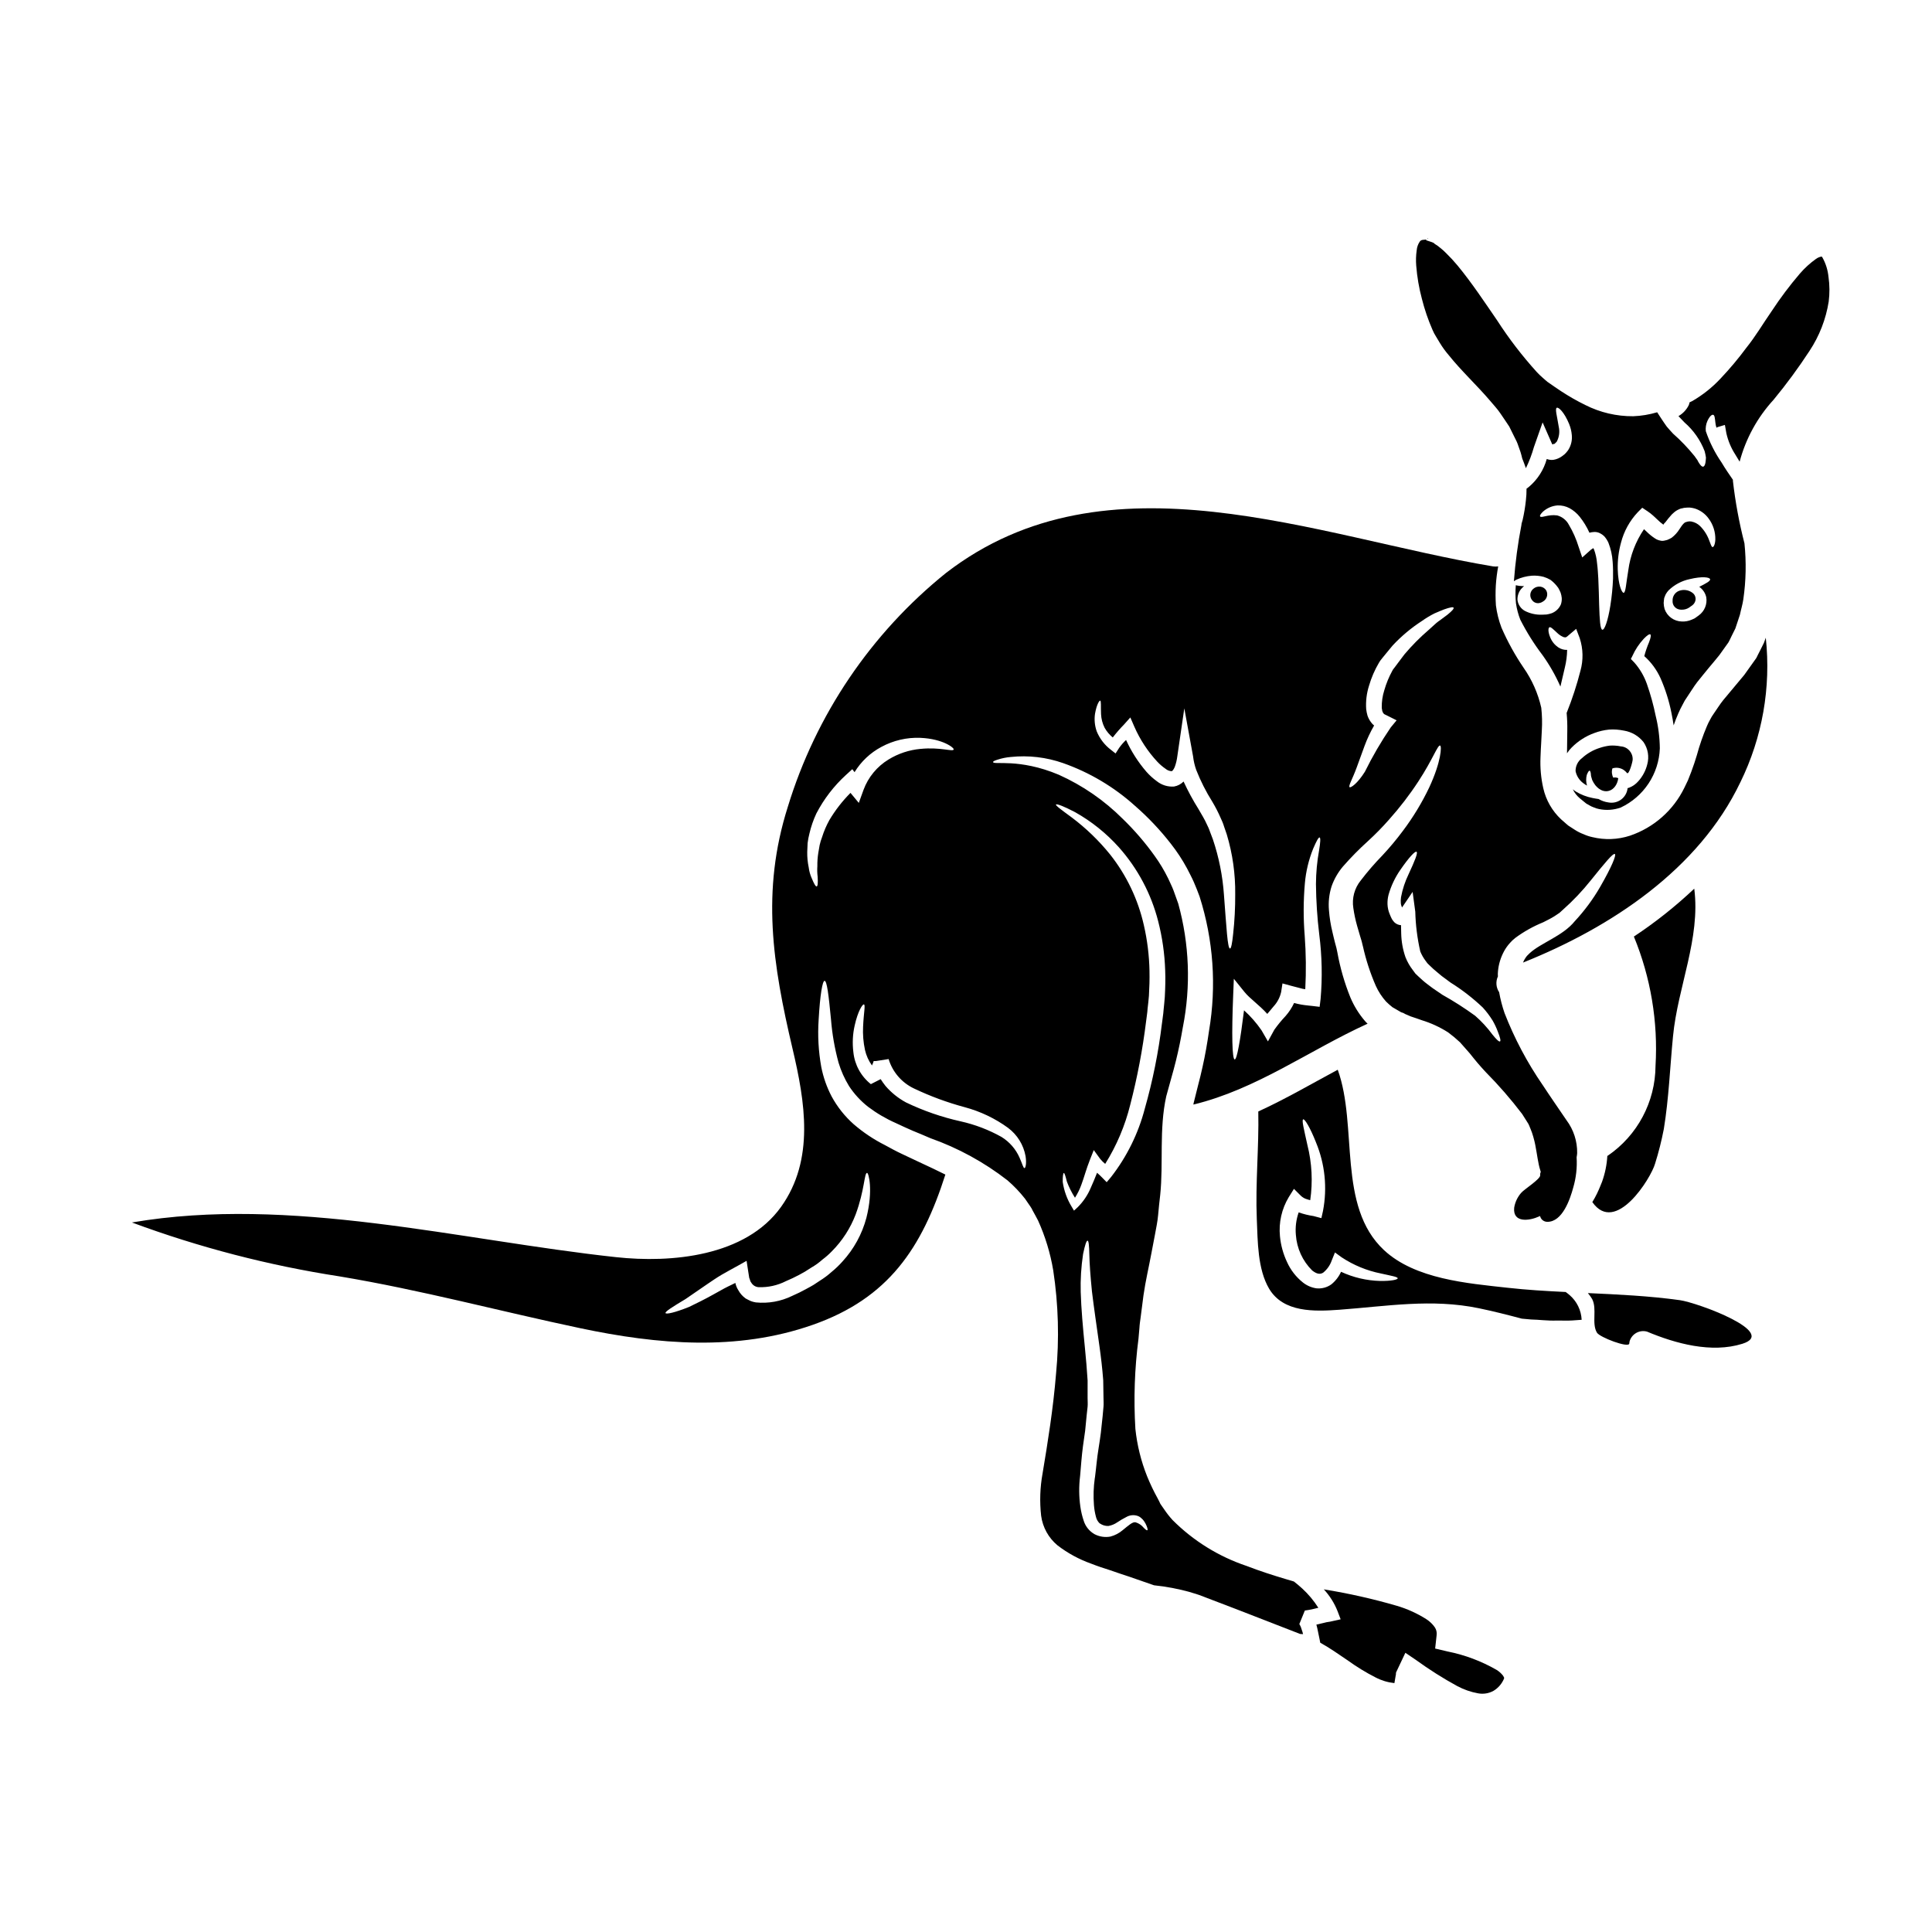 <?xml version="1.0" encoding="UTF-8"?>
<!-- Uploaded to: ICON Repo, www.svgrepo.com, Generator: ICON Repo Mixer Tools -->
<svg fill="#000000" width="800px" height="800px" version="1.1" viewBox="144 144 512 512" xmlns="http://www.w3.org/2000/svg">
 <g>
  <path d="m570.11 450.25-0.148 0.074c-0.137 2.344-0.609 4.652-1.402 6.859l-0.602 1.477-0.301 0.699c-0.176 0.426-0.277 0.602-0.426 0.926-0.379 0.781-0.797 1.543-1.25 2.281 6.156 8.812 15.543-6.356 16.621-10.164 0.953-3.023 1.727-6.098 2.328-9.211 1.332-8.137 1.629-16.352 2.43-24.531 1.25-13.094 7.336-25.977 5.633-39.152h-0.004c-4.957 4.684-10.309 8.93-15.996 12.691 4.469 10.852 6.43 22.574 5.734 34.293-0.059 9.508-4.773 18.383-12.617 23.758z"/>
  <path d="m589.19 488.56c-8.09-1.125-16.223-1.504-24.383-1.879 0.418 0.496 0.793 1.02 1.125 1.574 1.379 2.652-0.199 6.453 1.273 8.91 0.75 1.25 8.363 4.129 8.566 2.906 0.023-0.176 0.047-0.355 0.074-0.551 0.262-0.961 0.898-1.781 1.77-2.277 0.867-0.492 1.898-0.617 2.859-0.352 7.586 3.18 17.074 5.781 25.262 3.227 9.637-3.008-11.867-10.895-16.547-11.559z"/>
  <path d="m611.47 314.34-1.027 2.055-0.523 1.027-0.25 0.5-0.125 0.277-0.004-0.004c-0.062 0.133-0.137 0.258-0.223 0.375l-0.051 0.074-0.098 0.125c-0.977 1.379-1.969 2.727-2.93 4.106-1.879 2.227-3.731 4.457-5.586 6.691-0.875 1.078-1.676 2.406-2.527 3.606l-0.5 0.75-0.453 0.828c-0.309 0.543-0.582 1.102-0.824 1.68-1.066 2.512-1.961 5.098-2.676 7.734-0.426 1.402-0.879 2.805-1.453 4.328l-0.902 2.305-0.926 1.926c-2.914 6.012-8.117 10.602-14.445 12.746-3.219 1.047-6.672 1.18-9.961 0.375-0.816-0.172-1.605-0.438-2.363-0.789-0.801-0.297-1.562-0.684-2.277-1.148l-1.125-0.727-0.551-0.352-0.395-0.324-1.574-1.379c-2.367-2.219-4.012-5.098-4.723-8.266-0.609-2.684-0.855-5.438-0.73-8.184 0.074-2.527 0.277-4.879 0.352-7.109 0.121-2.004 0.07-4.012-0.148-6.008-0.859-3.801-2.449-7.398-4.68-10.59-2.281-3.356-4.242-6.91-5.863-10.629-0.723-1.902-1.219-3.883-1.477-5.902-0.117-1.77-0.125-3.539-0.023-5.309 0.109-1.688 0.32-3.367 0.629-5.027-0.449 0.059-0.906 0.059-1.355 0-47.012-7.871-102.23-31.242-144.97 1.727-19.883 16-34.496 37.609-41.945 62.02-7.086 22.379-3.981 41.758 1.25 64.012 3.328 14.09 5.93 29.438-3.031 41.98-9.41 13.164-29.125 14.918-43.758 13.316-41.605-4.508-86.266-16.371-128.27-9.188h0.004c17.82 6.609 36.27 11.398 55.055 14.293 21.605 3.602 42.457 9.234 63.836 13.742 20.402 4.305 41.457 6.133 61.508-0.902 20.152-7.059 28.965-20.398 35.172-39.828-2.277-1.148-4.559-2.199-6.809-3.25-1.602-0.75-3.18-1.504-4.723-2.227s-3.106-1.574-4.434-2.305v-0.004c-3.008-1.508-5.816-3.383-8.359-5.582-2.356-2.098-4.332-4.59-5.832-7.363-1.281-2.449-2.199-5.07-2.731-7.785-0.742-4.117-0.977-8.312-0.699-12.488 0.375-6.691 1.023-10.34 1.574-10.34 0.625 0 1.078 3.703 1.703 10.234 0.309 3.875 0.977 7.715 2.004 11.465 0.656 2.18 1.59 4.266 2.781 6.207 1.375 2.09 3.082 3.941 5.051 5.484 2.273 1.711 4.734 3.156 7.34 4.305 1.551 0.727 3.004 1.402 4.457 2.027 1.527 0.625 3.106 1.277 4.68 1.969h-0.004c7.379 2.606 14.293 6.387 20.469 11.191 1.707 1.473 3.266 3.109 4.656 4.883l0.977 1.426 0.5 0.727 0.051 0.098c0.078 0.094 0.145 0.195 0.199 0.301l0.074 0.148 0.172 0.352c0.5 0.879 0.977 1.777 1.453 2.68h0.004c1.906 4.215 3.262 8.656 4.027 13.219 1.379 9.055 1.633 18.246 0.754 27.363-0.75 9.238-2.18 18.105-3.582 26.508-0.668 3.684-0.793 7.441-0.375 11.164 0.41 3.078 1.965 5.891 4.359 7.871 2.688 2.062 5.688 3.691 8.883 4.828 1.629 0.648 3.328 1.199 4.984 1.727 1.727 0.602 3.43 1.18 5.117 1.727 2.25 0.789 4.434 1.527 6.559 2.277l-0.004 0.004c3.285 0.336 6.535 0.957 9.715 1.852 0.449 0.148 0.902 0.301 1.379 0.426 0.277 0.102 0.352 0.102 0.828 0.277l0.672 0.25c0.953 0.375 1.906 0.723 2.883 1.102 1.969 0.75 4.031 1.551 6.184 2.363 4.277 1.652 8.934 3.457 13.918 5.406 1.027 0.395 2.078 0.789 3.148 1.223h-0.004c0.262 0.031 0.523 0.051 0.789 0.051-0.051-0.176-0.098-0.375-0.148-0.574-0.148-0.477-0.301-0.953-0.453-1.355l-0.004 0.004c-0.07-0.18-0.152-0.355-0.246-0.523-0.051-0.199-0.199-0.051-0.102-0.305l1.43-3.504h-0.004c1.207-0.16 2.402-0.402 3.578-0.723-1.191-1.887-2.633-3.609-4.277-5.117-0.75-0.676-1.477-1.305-2.203-1.855l-2.277-0.676c-3.352-1-6.781-2.102-10.215-3.43-7.418-2.484-14.156-6.66-19.68-12.199-0.793-0.875-1.52-1.801-2.18-2.781l-0.852-1.223-0.199-0.305-0.051-0.098-0.074-0.176-0.195-0.406-0.375-0.723c-1.051-1.898-1.984-3.856-2.801-5.863-1.609-4.023-2.652-8.25-3.106-12.562-0.484-7.977-0.207-15.98 0.824-23.906l0.246-2.828 0.051-0.699 0.074-0.676 0.199-1.453c0.25-1.969 0.5-3.906 0.75-5.828 0.551-3.832 1.402-7.41 2.078-11.039 0.324-1.727 0.648-3.434 0.977-5.117 0.301-1.699 0.676-3.352 0.828-5.156 0.148-1.801 0.352-3.543 0.551-5.305 0.875-8.312-0.328-17.426 1.602-26.137 0.449-1.625 0.902-3.231 1.328-4.805s0.875-3.055 1.223-4.559c0.75-3.027 1.355-6.031 1.855-8.984l0.004-0.008c2.137-10.844 1.715-22.039-1.227-32.691-0.426-1.18-0.828-2.332-1.25-3.481-0.426-1.148-0.977-2.18-1.449-3.254h-0.004c-1.012-2.066-2.195-4.039-3.543-5.906-2.512-3.516-5.336-6.797-8.438-9.805-4.898-4.906-10.648-8.875-16.973-11.715-10.586-4.457-17.398-2.504-17.422-3.379-0.027-0.148 0.352-0.352 1.125-0.602h0.004c1.148-0.383 2.336-0.625 3.543-0.727 4.699-0.496 9.453 0.059 13.914 1.629 7.027 2.481 13.492 6.324 19.023 11.312 3.5 3.043 6.691 6.422 9.535 10.086 1.602 2.035 3.023 4.203 4.254 6.484 0.598 1.18 1.25 2.363 1.801 3.629 0.551 1.266 1.051 2.531 1.527 3.828 3.664 11.504 4.523 23.719 2.504 35.625-0.453 3.18-1.004 6.383-1.727 9.59-0.352 1.625-0.75 3.227-1.18 4.856-0.375 1.551-0.789 3.148-1.18 4.723h-0.004c-0.004 0.117-0.02 0.234-0.051 0.352 16.801-4.082 30.617-14.348 46.16-21.43l0.004-0.004c-0.27-0.242-0.523-0.508-0.754-0.785-1.574-1.848-2.856-3.926-3.801-6.16-1.562-3.859-2.719-7.871-3.457-11.965l-0.25-1.18-0.375-1.379c-0.25-0.926-0.449-1.879-0.676-2.801v-0.004c-0.469-1.906-0.777-3.852-0.926-5.809-0.188-2.137 0.051-4.289 0.699-6.332 0.672-1.891 1.672-3.644 2.957-5.18 2.106-2.414 4.352-4.695 6.731-6.84 1.945-1.781 3.793-3.668 5.535-5.652 2.844-3.18 5.449-6.57 7.785-10.141 3.805-5.805 5.117-9.711 5.758-9.484 0.449 0.125 0.301 4.231-2.883 11.086-1.934 4.062-4.273 7.922-6.981 11.516-1.688 2.269-3.5 4.441-5.434 6.508-2.043 2.094-3.957 4.309-5.734 6.637-1.672 2.051-2.387 4.719-1.969 7.332 0.227 1.594 0.562 3.172 1.004 4.723l0.746 2.555 0.395 1.305 0.148 0.551 0.074 0.324 0.176 0.703h0.004c0.797 3.578 1.938 7.074 3.406 10.438 0.684 1.512 1.598 2.914 2.703 4.152 0.535 0.535 1.105 1.035 1.699 1.504l2.332 1.355v-0.004c0.383 0.09 0.75 0.25 1.074 0.473 0.477 0.199 0.93 0.395 1.453 0.625 0.977 0.328 1.969 0.652 2.93 1.004h-0.004c2.465 0.754 4.816 1.84 6.988 3.231 1.098 0.812 2.152 1.691 3.148 2.629 0.875 0.977 1.727 1.969 2.602 2.953 0.625 0.75 1.402 1.801 2.078 2.555 0.676 0.75 1.328 1.555 2.152 2.406v-0.004c3.441 3.477 6.652 7.172 9.613 11.062l1.125 1.773 0.551 0.879 0.227 0.5 0.047 0.102 0.074 0.199 0.176 0.426 0.004 0.004c0.297 0.699 0.551 1.418 0.754 2.152 0.277 0.875 0.352 1.402 0.523 2.125 0.527 2.68 0.75 4.961 1.332 6.758l0.133 0.422h-0.004c-0.125 0.285-0.176 0.598-0.145 0.906 0.094 1.031-4.328 3.781-5.055 4.688-0.969 1.113-1.609 2.477-1.84 3.938-0.395 4.121 4.106 3.445 6.582 2.309 0.086-0.039 0.168-0.09 0.25-0.129 0.07 0.195 0.152 0.383 0.246 0.57 0.352 0.602 1 0.973 1.699 0.973 3.988 0.066 6.039-5.977 6.867-9.055 0.77-2.609 1.074-5.34 0.902-8.055 0.074-0.363 0.121-0.734 0.145-1.102 0.047-3.137-0.945-6.203-2.824-8.711-2.106-3.106-4.305-6.258-6.336-9.363h-0.004c-4.09-5.938-7.477-12.332-10.086-19.051-0.617-1.797-1.094-3.641-1.426-5.512-0.832-1.242-0.953-2.824-0.328-4.18 0-0.223-0.023-0.449-0.023-0.676 0.07-1.859 0.523-3.684 1.328-5.359 0.395-0.844 0.891-1.637 1.477-2.359 0.352-0.395 0.5-0.598 1.027-1.125l0.789-0.676-0.004-0.004c2.289-1.688 4.781-3.082 7.414-4.152 1.051-0.527 2.051-1.027 2.93-1.574 0.426-0.246 0.789-0.547 1.18-0.789l0.223-0.148 0.301-0.277 0.602-0.551v0.004c2.684-2.375 5.152-4.981 7.383-7.785 3.754-4.656 5.902-7.285 6.383-6.957 0.395 0.277-0.828 3.352-3.906 8.688l0.004-0.004c-1.902 3.293-4.172 6.356-6.762 9.137-3.125 3.883-8.957 5.707-11.938 8.461l-0.727 0.723s-0.246 0.352-0.352 0.477c-0.273 0.398-0.5 0.828-0.676 1.277 23.277-9.309 46.559-24.656 57.598-47.789h0.004c5.824-11.871 8.16-25.152 6.734-38.301-0.156 0.438-0.336 0.891-0.484 1.34zm-166.07 231.36h-0.004c0.406 0.125 0.777 0.348 1.082 0.648 0.258 0.211 0.484 0.453 0.676 0.727 0.281 0.398 0.516 0.824 0.699 1.277 0.277 0.699 0.352 1.102 0.199 1.18-0.148 0.078-0.477-0.176-0.977-0.676h0.004c-0.551-0.68-1.293-1.176-2.129-1.426-0.789-0.199-1.879 0.828-3.457 2.102-0.938 0.793-2.039 1.363-3.227 1.676-1.465 0.27-2.973 0.027-4.285-0.676l-0.023-0.023c-1.309-0.773-2.289-2.004-2.754-3.457-0.422-1.234-0.723-2.508-0.902-3.801-0.375-2.656-0.398-5.352-0.074-8.016l0.027-0.277c0.223-2.477 0.395-5.156 0.746-7.734 0.199-1.328 0.395-2.703 0.578-4.082 0.125-1.352 0.277-2.676 0.395-4.055 0.078-0.75 0.176-1.5 0.25-2.277 0.074-0.781 0-1.551 0-2.328l0.004-4.633c-0.172-2.777-0.426-5.805-0.699-8.508-0.551-5.535-1-10.586-1.125-14.848h-0.004c-0.094-3.398 0.117-6.801 0.629-10.164 0.477-2.301 0.875-3.543 1.18-3.543 0.309 0 0.426 1.355 0.477 3.703 0.051 2.352 0.277 5.66 0.699 9.812 0.5 4.133 1.223 9.055 2 14.594 0.395 2.828 0.727 5.609 0.98 8.887 0.023 1.527 0.047 3.055 0.074 4.633 0 0.789 0.074 1.551 0 2.363s-0.152 1.652-0.227 2.504c-0.148 1.477-0.301 2.981-0.473 4.406s-0.395 2.754-0.602 4.106c-0.453 2.703-0.625 5.184-0.953 7.664l-0.051 0.277v-0.004c-0.336 2.356-0.414 4.738-0.227 7.109 0.078 1.051 0.254 2.09 0.527 3.106 0.148 0.668 0.484 1.277 0.977 1.754l0.098 0.047c0.652 0.453 1.434 0.684 2.231 0.652 0.836-0.145 1.629-0.473 2.328-0.953 0.777-0.527 1.59-1 2.43-1.426 0.879-0.504 1.93-0.621 2.898-0.32zm-16.496-186.47c4.356 2.445 8.277 5.59 11.613 9.312 4.988 5.609 8.559 12.328 10.414 19.602 1.094 4.266 1.715 8.637 1.855 13.039 0.098 2.277 0.023 4.633-0.102 7.012-0.074 1.18-0.223 2.301-0.324 3.457l-0.078 0.875-0.121 0.93-0.227 1.75-0.004-0.004c-0.922 7.652-2.445 15.215-4.555 22.629-1.715 6.562-4.75 12.707-8.91 18.062l-1.18 1.402-1.25-1.273c-0.352-0.395-0.828-0.789-1.305-1.227-0.551 1.379-1.102 2.777-1.699 4.059v-0.004c-0.805 1.898-1.969 3.625-3.434 5.078l-0.977 0.902-0.625-1.051c-1.223-2.004-2.027-4.238-2.363-6.562-0.023-1.527 0.125-2.363 0.305-2.363 0.176 0 0.426 0.789 0.789 2.25l-0.004 0.004c0.566 1.508 1.289 2.949 2.156 4.305 0.707-1.109 1.289-2.297 1.727-3.539 0.699-1.879 1.273-4.106 2.25-6.559l1.004-2.531 1.676 2.305v0.004c0.402 0.496 0.855 0.949 1.352 1.348 3.027-4.84 5.266-10.129 6.637-15.668 1.883-7.269 3.285-14.652 4.203-22.105l0.227-1.727 0.098-0.789 0.074-0.875c0.125-1.125 0.277-2.301 0.352-3.406 0.125-2.18 0.199-4.356 0.148-6.512l0.004 0.004c-0.078-4.106-0.578-8.195-1.5-12.199-1.539-6.816-4.582-13.199-8.914-18.684-2.984-3.699-6.414-7.012-10.215-9.863-2.727-2.004-4.305-3.148-4.156-3.406 0.148-0.254 1.957 0.395 5.059 2.019zm-66.965 118.58c0.883-0.656 1.715-1.383 2.481-2.176 2.789-2.793 4.957-6.148 6.356-9.84 2.363-6.41 2.254-10.965 3.004-10.965 0.395-0.074 1.68 4.531-0.172 11.891-1.148 4.328-3.332 8.312-6.363 11.609-0.875 0.984-1.828 1.898-2.852 2.731-0.977 0.879-2.031 1.668-3.148 2.359-0.551 0.352-1.074 0.699-1.625 1.074-0.75 0.453-1.227 0.699-1.879 1.051-1.238 0.691-2.508 1.316-3.809 1.879-2.988 1.465-6.324 2.062-9.637 1.727-0.473-0.074-0.934-0.199-1.379-0.375-0.449-0.199-0.898-0.453-1.328-0.676h0.004c-0.797-0.57-1.457-1.316-1.926-2.176-0.379-0.59-0.648-1.242-0.789-1.93-0.625 0.301-1.305 0.625-1.906 0.926-1.352 0.652-2.602 1.43-3.828 2.078-2.363 1.328-4.723 2.481-6.535 3.352-3.754 1.504-6.059 2.004-6.234 1.629-0.176-0.375 1.855-1.652 5.281-3.703 1.629-1.129 3.606-2.481 5.832-4.008 1.18-0.789 2.363-1.625 3.731-2.43 1.371-0.805 2.879-1.602 4.406-2.453l2.227-1.25 0.453 2.93c0.098 0.523 0.172 1.027 0.246 1.574 0.199 0.395 0.25 0.977 0.527 1.25l0.004 0.004c0.406 0.715 1.148 1.176 1.969 1.223 2.508 0.086 4.996-0.465 7.234-1.602 1.18-0.5 2.363-1.051 3.481-1.652l1.574-0.875 1.652-1.051c1.055-0.605 2.043-1.316 2.949-2.125zm1.852-116.48c-0.793 1.434-1.441 2.941-1.93 4.504-0.273 0.695-0.488 1.406-0.648 2.133-0.125 0.699-0.227 1.402-0.352 2.027-0.188 1.168-0.273 2.356-0.254 3.539-0.066 0.945-0.039 1.891 0.078 2.828 0.102 1.574 0.023 2.481-0.25 2.555-0.277 0.074-0.723-0.723-1.328-2.203h-0.004c-0.398-0.898-0.664-1.852-0.785-2.828-0.281-1.34-0.414-2.711-0.395-4.082 0.027-0.75 0.078-1.527 0.102-2.363v0.004c0.102-0.855 0.262-1.699 0.477-2.527 0.426-1.848 1.047-3.644 1.852-5.359 1.996-3.828 4.648-7.277 7.836-10.188l1.676-1.527 0.602 0.789v-0.004c1.73-2.824 4.184-5.137 7.109-6.691 3.152-1.707 6.707-2.539 10.289-2.402 6.086 0.25 9.113 2.727 8.863 3.106-0.25 0.625-3.543-0.699-8.762-0.176v-0.004c-3.004 0.273-5.91 1.23-8.484 2.809-3.059 1.859-5.398 4.695-6.641 8.051l-1.25 3.457-2.203-2.652h-0.004c-2.152 2.164-4.031 4.582-5.594 7.207zm47.363 81.574c2.43 1.82 4.086 4.488 4.629 7.477 0.328 2.055-0.047 3.18-0.273 3.18-0.352 0-0.551-1.078-1.305-2.727h0.004c-1-2.293-2.676-4.223-4.805-5.535-3.387-1.895-7.031-3.285-10.816-4.129-5-1.109-9.852-2.789-14.469-5.004-2.07-1.113-3.922-2.602-5.457-4.383-0.477-0.578-0.879-1.203-1.277-1.801l-2.602 1.328v-0.004c-2.625-2.086-4.297-5.141-4.633-8.477-0.297-2.363-0.18-4.762 0.352-7.086 0.852-3.828 2.102-5.707 2.457-5.559 0.426 0.148-0.078 2.25-0.227 5.832l-0.004 0.004c-0.109 2.09 0.059 4.188 0.5 6.234 0.336 1.477 0.965 2.875 1.852 4.106 0.113-0.23 0.211-0.465 0.301-0.703 0.059-0.125 0.102-0.258 0.125-0.391 0.027-0.051 0.027-0.051 0.027-0.074h0.598l3.356-0.527 0.004-0.004c1.035 3.422 3.465 6.246 6.691 7.785 4.344 2.07 8.867 3.738 13.516 4.984 4.121 1.109 8.004 2.961 11.457 5.473zm57.203-61.797c-0.348-4.996-1.332-9.926-2.93-14.668-0.25-0.699-0.527-1.379-0.789-2.078-0.121-0.328-0.277-0.789-0.375-0.977l-0.449-0.953c-0.578-1.301-1.379-2.602-2.156-3.938h0.004c-1.492-2.371-2.828-4.84-4.004-7.383-0.684 0.695-1.566 1.16-2.527 1.328-1.652 0.125-3.289-0.387-4.582-1.426-0.996-0.723-1.914-1.555-2.731-2.481-2.191-2.543-4.012-5.383-5.402-8.434-0.68 0.637-1.293 1.34-1.832 2.102l-0.949 1.477-1.203-0.949c-1.684-1.27-2.996-2.969-3.793-4.918-0.523-1.484-0.68-3.074-0.453-4.633 0.426-2.477 1.125-3.504 1.355-3.504 0.324 0.023 0.148 1.453 0.246 3.578 0.059 1.266 0.383 2.5 0.953 3.629 0.555 0.977 1.285 1.844 2.152 2.555 0.926-1.199 1.918-2.344 2.981-3.426l1.676-1.879 1.074 2.477c1.496 3.406 3.551 6.539 6.086 9.266 0.648 0.691 1.371 1.312 2.152 1.848 0.461 0.398 1.043 0.629 1.652 0.656 0.074 0 0.449-0.277 0.789-1.078 0.344-0.93 0.578-1.895 0.699-2.879l1.852-12.695 2.332 12.77h-0.004c0.145 1.207 0.422 2.394 0.828 3.543 1.156 2.93 2.578 5.746 4.254 8.41 0.836 1.395 1.578 2.84 2.227 4.332l0.5 1.125c0.199 0.504 0.277 0.75 0.395 1.129 0.25 0.723 0.477 1.426 0.723 2.102 1.543 5.141 2.297 10.48 2.234 15.848 0.02 3.527-0.164 7.055-0.551 10.562-0.25 2.453-0.527 3.828-0.828 3.828-0.656 0.004-0.934-5.555-1.605-14.242zm25.609 27.664-0.25 2.051-1.852-0.223-1.18-0.125-0.004-0.004c-1.262-0.113-2.512-0.336-3.731-0.672-0.582 1.25-1.34 2.414-2.25 3.449-1.078 1.141-2.074 2.352-2.981 3.629l-1.703 3.106-1.723-2.981-0.004 0.004c-1.324-1.926-2.871-3.691-4.609-5.258-1 8.035-1.879 13.09-2.477 13.016-0.676-0.074-0.828-6.66-0.395-17.098l0.172-4.281 2.805 3.481c1.426 1.777 3.828 3.356 6.059 5.832 0.598-0.723 1.18-1.375 1.699-2.027h0.004c0.977-1.066 1.656-2.367 1.969-3.777l0.352-2.277 2.363 0.648c0.789 0.199 1.602 0.43 2.406 0.625h-0.004c0.414 0.133 0.844 0.219 1.277 0.254 0.25-4.731 0.199-9.473-0.152-14.195-0.375-4.617-0.359-9.258 0.047-13.871 0.273-3.137 1.012-6.215 2.184-9.137 0.875-2.055 1.453-3.106 1.727-3.004 0.277 0.102 0.199 1.352-0.148 3.43-0.535 2.941-0.809 5.922-0.828 8.914 0.043 4.473 0.336 8.941 0.875 13.379 0.73 5.684 0.848 11.43 0.352 17.137zm31.367-100.21c-0.852 0.598-1.699 1.5-2.703 2.363l-0.004-0.004c-2.316 1.988-4.465 4.156-6.43 6.488-0.551 0.723-1.102 1.477-1.68 2.227l-0.852 1.148-0.449 0.578-0.102 0.148-0.148 0.277h-0.004c-0.887 1.621-1.594 3.34-2.102 5.117-0.48 1.496-0.711 3.062-0.676 4.633 0 0.352 0.125 0.574 0.125 0.875 0.125 0.176 0.148 0.477 0.277 0.551 0.148 0.328 0.477 0.395 0.879 0.602l2.652 1.328-1.551 1.879v-0.004c-2.559 3.758-4.852 7.688-6.863 11.766-2.004 3.18-3.731 4.281-4.031 4.082-0.426-0.277 0.75-2.152 1.852-5.184 0.578-1.625 1.305-3.578 2.106-5.781 0.688-1.863 1.535-3.664 2.527-5.383-0.32-0.25-0.598-0.543-0.828-0.875-0.395-0.527-0.707-1.109-0.922-1.73-0.164-0.566-0.281-1.145-0.352-1.727-0.141-2.098 0.113-4.203 0.75-6.207 0.617-2.129 1.5-4.172 2.625-6.082l0.227-0.352c0.074-0.125-0.027-0.027 0.199-0.305l0.121-0.148 0.453-0.574 0.902-1.102 1.773-2.152h0.008c2.301-2.457 4.894-4.629 7.723-6.457 1.035-0.734 2.125-1.391 3.254-1.969 1.027-0.453 1.93-0.828 2.652-1.102 1.504-0.527 2.363-0.699 2.481-0.426 0.117 0.277-0.5 0.926-1.676 1.879-0.617 0.465-1.34 1.016-2.219 1.645zm15.574 108.75c0.648 1.629 0.879 2.555 0.602 2.68-0.277 0.125-0.953-0.527-2.004-1.832l0.004 0.004c-1.344-1.824-2.879-3.492-4.582-4.981-2.781-2.023-5.684-3.879-8.688-5.559-0.852-0.574-1.727-1.18-2.602-1.777-0.879-0.672-1.879-1.375-2.703-2.125l-1.203-1.102-0.301-0.301-0.148-0.125-0.223-0.223v-0.027l-0.051-0.051-0.574-0.789h-0.004c-0.816-1.051-1.48-2.215-1.969-3.453-0.703-2.027-1.082-4.152-1.129-6.297-0.023-0.789-0.047-1.477-0.047-2.176h-0.027c-0.648-0.039-1.258-0.305-1.727-0.754-0.246-0.258-0.465-0.543-0.652-0.848-0.219-0.414-0.41-0.844-0.574-1.281-0.367-0.848-0.57-1.754-0.602-2.676-0.027-0.836 0.066-1.672 0.273-2.481 0.68-2.394 1.754-4.656 3.184-6.691 2.277-3.305 3.852-4.934 4.231-4.723 0.449 0.223-0.477 2.453-2.078 5.902-0.945 1.945-1.629 4.008-2.027 6.133-0.078 0.531-0.098 1.07-0.051 1.602 0.016 0.234 0.066 0.461 0.148 0.68 0.027 0.113 0.07 0.219 0.125 0.32l0.051 0.125 2.801-4.129 0.699 5.207 0.004 0.004c0.09 3.562 0.535 7.109 1.328 10.586 0.355 0.863 0.816 1.68 1.375 2.43l0.426 0.574v0.027l0.125 0.121 0.301 0.305 1.18 1.125c0.789 0.723 1.527 1.25 2.254 1.902 0.789 0.578 1.574 1.18 2.363 1.75 3.062 1.914 5.922 4.129 8.539 6.613 0.973 1.066 1.844 2.223 2.606 3.453 0.527 0.91 0.98 1.867 1.348 2.856z"/>
  <path d="m522.38 207.07-0.051 0.277c0.223-0.027 0.082-0.18 0.051-0.277z"/>
  <path d="m540.6 586.53c-4.016-2.309-8.379-3.949-12.918-4.859l-3.352-0.789 0.395-3.582-0.004 0.004c0.09-0.699-0.07-1.41-0.449-2.004-0.605-0.879-1.379-1.625-2.277-2.199-2.426-1.539-5.055-2.731-7.809-3.543-6.309-1.836-12.723-3.281-19.207-4.332-0.074-0.027-0.121-0.027-0.172-0.051 1.566 1.688 2.805 3.648 3.652 5.785l0.828 2.176-2.824 0.625h-0.004c-0.602 0.07-1.195 0.191-1.777 0.355-0.551 0.121-1.18 0.273-1.828 0.426 0.074 0.324 0.148 0.648 0.246 0.977 0.227 1.023 0.43 2.051 0.625 3.027l0.152 0.789c2.551 1.426 4.852 3.027 7.16 4.606l0.004-0.004c2.375 1.73 4.887 3.273 7.508 4.606 1.551 0.809 3.242 1.316 4.981 1.5l0.125-0.727 0.25-1.477h0.004c0.047-0.137 0.055-0.281 0.023-0.426 0.004-0.074 0.023-0.152 0.051-0.223l2.453-5.184 2.777 1.879c3.512 2.551 7.184 4.875 10.992 6.957 1.719 0.914 3.566 1.559 5.481 1.906 1.402 0.266 2.856 0.035 4.106-0.656 1.266-0.758 2.25-1.91 2.805-3.277 0.023-0.246 0-0.301-0.277-0.75-0.48-0.609-1.062-1.129-1.719-1.535z"/>
  <path d="m559.97 487.22c-0.324-0.305-0.699-0.551-1.051-0.828-5.156-0.25-10.312-0.551-15.422-1.125-10.629-1.18-24.453-2.277-32.715-9.965-12.492-11.641-6.859-32.867-12.266-47.812-7.012 3.777-13.848 7.758-21.055 11.062 0.199 9.512-0.789 19-0.395 28.488 0.25 5.856 0.176 13.266 3.277 18.5 3.781 6.332 11.992 6.031 18.551 5.559 12.641-0.93 24.48-3.008 37.051-0.395 3.805 0.789 7.586 1.75 11.367 2.754 0.746 0.051 1.574 0.148 2.477 0.223 1.969 0.023 4.207 0.375 6.836 0.277 1.301-0.023 2.676 0.074 4.055-0.023 0.789-0.051 1.652-0.125 2.477-0.176v0.004c-0.121-2.531-1.277-4.902-3.203-6.559zm-50.238-3.754c-3.578-0.094-7.098-0.918-10.34-2.43-0.59 1.309-1.48 2.457-2.602 3.356-1.145 0.809-2.543 1.172-3.938 1.027-1.293-0.191-2.516-0.715-3.539-1.527-1.844-1.457-3.301-3.34-4.258-5.484-1.004-2.137-1.629-4.43-1.852-6.781-0.359-3.617 0.457-7.25 2.328-10.367l1.375-2.199 1.832 1.828-0.004-0.004c0.48 0.457 1.062 0.785 1.703 0.953 0.25 0.098 0.527 0.148 0.789 0.223l-0.004 0.004c0.711-4.875 0.457-9.844-0.746-14.621-0.902-4.133-1.574-6.66-1.102-6.809 0.375-0.125 1.75 2.004 3.379 6.109h-0.004c2.387 5.746 3.031 12.066 1.855 18.172l-0.426 1.902-2.078-0.551c-1.34-0.195-2.66-0.523-3.938-0.977-0.672 1.91-0.926 3.941-0.746 5.961 0.246 3.57 1.785 6.926 4.328 9.445 1.227 0.953 2.078 1.078 2.906 0.578 1.051-0.852 1.84-1.977 2.277-3.254l0.852-2.106 1.75 1.277c3.176 2.102 6.731 3.566 10.465 4.305 2.777 0.625 4.41 0.875 4.41 1.273-0.02 0.348-1.672 0.746-4.676 0.695z"/>
  <path d="m552.89 303.42c1.016-0.559 1.426-1.809 0.93-2.859-0.312-0.57-0.871-0.969-1.516-1.082-0.707-0.117-1.426 0.09-1.965 0.562-0.445 0.359-0.727 0.879-0.785 1.449-0.055 0.566 0.113 1.133 0.477 1.574 0.359 0.496 0.934 0.789 1.543 0.789 0.473-0.016 0.93-0.164 1.316-0.434z"/>
  <path d="m628.57 217.41c-0.168-1.812-0.711-3.566-1.602-5.156-0.059-0.098-0.125-0.188-0.199-0.273-0.543 0.09-1.059 0.305-1.504 0.625-1.59 1.133-3.035 2.453-4.309 3.934-2.684 3.137-5.164 6.441-7.43 9.891-2.277 3.277-4.281 6.691-6.691 9.691v-0.004c-2.117 2.863-4.41 5.598-6.856 8.184-2.195 2.356-4.727 4.371-7.512 5.984-0.25 0.125-0.477 0.227-0.727 0.352v-0.004c-0.027 0.277-0.102 0.543-0.227 0.789-0.605 1.195-1.543 2.184-2.703 2.856 0.027 0.023 0.027 0.051 0.051 0.051l1.551 1.625c2.375 2.059 4.207 4.676 5.336 7.613 0.148 0.559 0.266 1.125 0.348 1.699-0.02 0.434-0.062 0.871-0.125 1.301-0.125 0.723-0.352 1.074-0.648 1.102-0.301 0.027-0.625-0.305-0.977-0.828v0.004c-0.199-0.297-0.375-0.609-0.527-0.93-0.223-0.324-0.5-0.699-0.789-1.098-1.719-2.121-3.609-4.098-5.656-5.902-0.578-0.602-1.152-1.277-1.676-1.879-0.504-0.699-0.977-1.406-1.406-2.055l-1.125-1.727c-2.059 0.613-4.184 0.969-6.332 1.051-4.418 0.039-8.777-0.984-12.719-2.977-2.211-1.082-4.352-2.305-6.406-3.656-1.125-0.727-2.102-1.43-3.148-2.152l-0.395-0.277-0.098-0.051-0.199-0.199-0.223-0.172-0.828-0.727-0.004-0.004c-0.551-0.477-1.078-0.984-1.574-1.523-3.859-4.266-7.371-8.836-10.488-13.672-3.328-4.832-6.691-9.938-10.512-14.562-0.938-1.125-1.93-2.203-2.981-3.227-0.477-0.492-0.988-0.953-1.527-1.379l-0.789-0.625c-0.277-0.223-0.375-0.199-0.551-0.352-0.172-0.109-0.332-0.242-0.477-0.391-0.348-0.156-0.707-0.289-1.074-0.395l-0.602-0.199-0.223-0.043-0.098-0.25c-0.109 0.031-0.219 0.047-0.328 0.051-0.953 0.023-1.102 0.223-1.305 0.453-0.488 0.695-0.781 1.512-0.848 2.359-0.195 1.352-0.238 2.719-0.125 4.078 0.234 2.961 0.734 5.898 1.5 8.766 0.707 2.812 1.645 5.559 2.805 8.211 0.258 0.617 0.566 1.215 0.93 1.777l1.023 1.703c0.695 1.148 1.484 2.234 2.359 3.25 3.383 4.231 7.512 8.016 11.062 12.203 0.902 1.102 1.777 1.969 2.606 3.203s1.625 2.363 2.363 3.504c0.523 1.078 1.074 2.152 1.574 3.18l0.395 0.789c0.246 0.574 0.277 0.676 0.395 1.027 0.195 0.602 0.426 1.18 0.621 1.75 0.195 0.57 0.305 1.125 0.453 1.703 0.328 0.789 0.648 1.676 0.977 2.602 0.871-1.801 1.586-3.68 2.129-5.609 0.172-0.523 0.375-1.051 0.547-1.551l1.754-4.984 2.176 4.961 0.25 0.574c0.074 0.125 0.148 0.223 0.195 0.328h0.004c0.16-0.059 0.312-0.137 0.453-0.227l0.125 0.102c0.023-0.051 0.051-0.125 0.051-0.125l0.148-0.172 0.301-0.277c0.074-0.102 0.023-0.102 0.074-0.125h0.004c0.617-1.188 0.793-2.555 0.5-3.859-0.449-2.856-1.051-4.805-0.523-5.055 0.449-0.227 1.969 1.125 3.277 4.305v0.004c0.375 0.918 0.613 1.887 0.699 2.875 0.148 1.375-0.168 2.762-0.898 3.938-0.125 0.172-0.277 0.426-0.395 0.523l-0.25 0.305-0.148 0.148h-0.004c-0.086 0.098-0.176 0.188-0.273 0.273l-0.102 0.074-0.426 0.328c-0.691 0.531-1.504 0.883-2.363 1.023-0.602 0.078-1.211 0-1.773-0.223-0.801 2.906-2.469 5.5-4.785 7.434l-0.578 0.426c0.008 1.043-0.047 2.09-0.172 3.129-0.184 1.719-0.465 3.43-0.852 5.117-0.102 0.375-0.199 0.723-0.305 1.074h0.004c0.004 0.09-0.004 0.184-0.023 0.273-0.957 4.945-1.625 9.938-2.004 14.957 0.211-0.16 0.438-0.301 0.676-0.426 1.281-0.582 2.652-0.938 4.055-1.051 1.059-0.07 2.121 0.031 3.148 0.301 0.629 0.195 1.234 0.457 1.801 0.789 0.594 0.441 1.133 0.953 1.605 1.523l0.5 0.648-0.004 0.004c0.227 0.395 0.426 0.805 0.602 1.227 0.152 0.453 0.254 0.926 0.301 1.402 0.035 0.578-0.043 1.156-0.223 1.703-0.469 1.094-1.367 1.945-2.481 2.363-0.441 0.148-0.895 0.258-1.355 0.324l-1.223 0.051c-1.555 0.047-3.098-0.297-4.484-1.004-1.074-0.59-1.805-1.656-1.965-2.875-0.047-1.027 0.273-2.039 0.898-2.856 0.258-0.309 0.547-0.59 0.855-0.848-0.742 0.02-1.484-0.059-2.203-0.23v0.078c-0.121 1.574-0.102 3.156 0.051 4.727 0.215 1.48 0.602 2.934 1.148 4.328 1.68 3.309 3.656 6.461 5.902 9.41 1.859 2.602 3.445 5.387 4.727 8.312 0.375-1.629 0.789-3.328 1.18-5.059 0.375-1.523 0.578-3.086 0.602-4.656-0.84 0.027-1.664-0.207-2.363-0.676-0.938-0.645-1.668-1.547-2.102-2.602-0.676-1.602-0.551-2.606-0.199-2.727 0.352-0.121 1.027 0.574 2.004 1.477 0.5 0.496 1.094 0.891 1.75 1.152 0.625 0.148 0.723 0 1.301-0.504l2.004-1.699 0.953 2.504h-0.004c0.91 2.797 0.973 5.801 0.176 8.633-0.953 3.731-2.148 7.394-3.578 10.965-0.02 0.062-0.047 0.121-0.074 0.176 0.145 1.57 0.203 3.144 0.172 4.723-0.023 1.969-0.047 3.957-0.074 5.984 0.344-0.547 0.746-1.047 1.203-1.5 1.703-1.734 3.773-3.062 6.059-3.883 1.25-0.469 2.555-0.773 3.879-0.902 0.656-0.051 1.316-0.051 1.969 0 0.676 0.047 1.344 0.141 2.004 0.277 2.035 0.336 3.875 1.414 5.156 3.031 1.188 1.723 1.551 3.883 1 5.902-0.418 1.691-1.254 3.25-2.43 4.535-0.645 0.73-1.453 1.297-2.359 1.648-0.137 0.059-0.281 0.102-0.426 0.125-0.121 1.203-0.742 2.297-1.707 3.016-0.969 0.719-2.195 0.996-3.379 0.77-0.918-0.125-1.801-0.434-2.602-0.902-0.5-0.074-1.027-0.152-1.625-0.277-1.539-0.305-3.012-0.871-4.356-1.676-0.297-0.191-0.578-0.402-0.852-0.625 0.449 0.926 1.09 1.742 1.879 2.402l1.352 1.102 0.375 0.301 0.277 0.148 0.527 0.305-0.008-0.004c0.375 0.227 0.77 0.41 1.184 0.551 0.434 0.191 0.887 0.332 1.352 0.426 1.922 0.402 3.914 0.266 5.758-0.395 3-1.41 5.551-3.617 7.379-6.379 1.828-2.766 2.863-5.977 2.988-9.289-0.031-2.918-0.402-5.824-1.105-8.66-0.582-2.859-1.359-5.68-2.328-8.434-0.734-2.078-1.859-4-3.316-5.656l-0.926-0.953 0.395-0.789v0.004c0.754-1.684 1.777-3.231 3.031-4.582 0.879-0.902 1.477-1.301 1.727-1.148 0.25 0.148 0.125 0.875-0.328 2.051l0.004-0.004c-0.516 1.207-0.941 2.445-1.273 3.711 1.832 1.625 3.297 3.621 4.305 5.856 1.285 2.926 2.25 5.981 2.875 9.113 0.25 1.148 0.426 2.277 0.602 3.379 0.375-1.051 0.75-2.102 1.25-3.203l0.004-0.004c0.328-0.77 0.695-1.52 1.102-2.25l0.598-1.125 0.727-1.102c0.852-1.227 1.551-2.453 2.527-3.731 0.977-1.277 2.078-2.527 3.106-3.828 0.926-1.102 1.879-2.227 2.801-3.379l2.363-3.305 0.074-0.125c0.027-0.023 0.277-0.523 0.277-0.523l0.504-1.051 1.023-2.055 1.203-3.629c0.277-1.355 0.699-2.68 0.902-4.082v-0.004c0.715-4.918 0.812-9.902 0.301-14.844-1.398-5.434-2.418-10.957-3.055-16.531v-0.305c-0.902-1.328-1.969-2.824-3.004-4.582-1.77-2.562-3.176-5.359-4.18-8.309-0.102-0.922 0.047-1.855 0.426-2.703 0.574-1.25 1.18-1.75 1.551-1.625s0.426 0.902 0.551 2c0.043 0.484 0.145 0.965 0.301 1.43 0.086-0.082 0.191-0.141 0.301-0.18l1.926-0.574 0.395 2.227c0.453 1.996 1.25 3.894 2.359 5.609 0.375 0.625 0.789 1.273 1.152 1.902 1.629-6.113 4.711-11.738 8.988-16.398 3.418-4.141 6.602-8.469 9.535-12.965 2.609-3.941 4.344-8.398 5.082-13.066 0.273-2.164 0.258-4.356-0.051-6.516zm-57.805 87.07c-0.648 4.055-1.551 6.508-2.125 6.406-0.574-0.098-0.723-2.606-0.852-6.609-0.051-2.031-0.102-4.41-0.223-6.988-0.078-1.301-0.152-2.652-0.328-4.004v0.004c-0.102-1.277-0.379-2.531-0.824-3.731-0.047-0.105-0.109-0.207-0.18-0.301-0.219 0.125-0.426 0.27-0.625 0.426l-2.301 2.051-0.977-2.879c-0.617-2.012-1.473-3.945-2.551-5.758-0.637-1.234-1.762-2.144-3.106-2.504-2.363-0.352-4.281 0.789-4.531 0.25-0.125-0.227 0.148-0.652 0.789-1.277 1.07-0.949 2.426-1.52 3.852-1.625 1.094-0.035 2.18 0.215 3.148 0.727 1.043 0.574 1.961 1.348 2.703 2.277 1.035 1.297 1.902 2.719 2.578 4.231 0.426-0.113 0.863-0.18 1.301-0.199 0.512-0.012 1.02 0.098 1.48 0.328 0.41 0.203 0.789 0.469 1.125 0.785 0.461 0.516 0.84 1.098 1.125 1.727 0.637 1.617 1.016 3.324 1.125 5.055 0.125 1.527 0.125 3.008 0.102 4.379l0.004 0.004c-0.094 2.418-0.328 4.832-0.711 7.227zm23.559-4.961c0.941 0.652 1.602 1.637 1.852 2.754 0.305 1.863-0.469 3.734-2.004 4.832l-0.699 0.504-0.172 0.121-0.102 0.074-0.223 0.125-0.023 0.027-0.078 0.023-0.574 0.25-0.004 0.004c-0.82 0.355-1.711 0.516-2.602 0.473-2.059-0.047-3.875-1.359-4.559-3.301-0.148-0.523-0.23-1.062-0.246-1.605l0.074-0.828 0.023-0.102v-0.047l0.051-0.395h0.023v-0.043l0.027-0.027 0.121-0.324c0.07-0.219 0.164-0.426 0.277-0.625 0.199-0.34 0.434-0.66 0.699-0.953 1.551-1.504 3.496-2.539 5.609-2.981 3.254-0.789 5.332-0.523 5.406 0.051 0.074 0.465-1.051 1.066-2.879 1.992zm4.258-12.566c-0.051 1.379-0.477 2.078-0.75 2.031-0.277-0.047-0.477-0.727-0.879-1.777v-0.004c-0.52-1.43-1.348-2.731-2.43-3.805-0.621-0.602-1.402-1.012-2.25-1.18-0.199-0.074-0.395 0-0.602-0.051l-0.477 0.074-0.5 0.152-0.125 0.047-0.074 0.051c-0.098 0.102-0.199 0.102-0.352 0.301-0.184 0.188-0.352 0.387-0.5 0.602l-0.574 0.852c-0.547 0.879-1.254 1.652-2.078 2.277-0.379 0.223-0.773 0.414-1.184 0.574-0.277 0.074-0.426 0.102-0.625 0.148l-0.223 0.051s-0.527 0.051-0.477 0.051l-0.023-0.023h-0.176l-0.223-0.051h-0.004c-0.152-0.023-0.305-0.055-0.453-0.102-0.387-0.109-0.75-0.289-1.074-0.523-0.793-0.523-1.531-1.129-2.203-1.801l-0.648-0.602h-0.004c-2.211 3.246-3.637 6.965-4.156 10.863-0.602 3.508-0.676 5.988-1.25 5.988-0.477 0-1.43-2.129-1.551-6.184v-0.004c-0.062-2.391 0.227-4.781 0.863-7.09 0.773-3.027 2.309-5.809 4.453-8.082l1.18-1.18 1.352 0.902v-0.004c0.535 0.359 1.047 0.754 1.527 1.184l1.129 1.051c0.48 0.484 1 0.93 1.551 1.324 0.074 0 0.125-0.023 0.172-0.023h0.004c-0.02-0.039-0.055-0.066-0.102-0.074 0.355-0.336 0.676-0.703 0.953-1.102 0.246-0.301 0.449-0.602 0.789-0.953 0.293-0.379 0.629-0.723 1-1.023 0.414-0.371 0.887-0.668 1.398-0.879l0.199-0.098 0.102-0.027 0.195-0.074h0.027l0.277-0.051 0.5-0.121h0.004c0.508-0.066 1.016-0.09 1.527-0.078 0.449 0.043 0.891 0.125 1.324 0.25 1.473 0.469 2.754 1.398 3.66 2.652 1.191 1.598 1.816 3.547 1.777 5.539z"/>
  <path d="m574.25 348.01c0.34 0.227 0.645 0.508 0.902 0.828 0.523 0.699 1.574-3.148 1.523-3.582 0.051-1.812-1.34-3.34-3.148-3.457-0.488-0.102-0.98-0.172-1.477-0.199-0.484-0.039-0.969-0.039-1.453 0-0.902 0.109-1.793 0.312-2.652 0.602-1.754 0.555-3.367 1.484-4.723 2.727-1.078 0.809-1.703 2.086-1.68 3.434 0.262 1.27 0.984 2.402 2.027 3.176 0.316 0.242 0.652 0.461 1.004 0.652-0.281-0.93-0.297-1.914-0.051-2.852 0.301-0.75 0.574-1.152 0.75-1.102s0.324 0.477 0.352 1.273c0.047 0.395 0.223 0.75 0.324 1.203 0.219 0.488 0.496 0.949 0.824 1.375 2.43 2.981 5.633 1.48 6.086-1.852-0.41-0.199-0.879-0.25-1.324-0.148-0.398-0.758-0.48-1.641-0.227-2.457 0.988-0.316 2.066-0.176 2.941 0.379z"/>
  <path d="m588.79 300.65c-0.977 0.461-1.586 1.469-1.535 2.547-0.074 0.914 0.43 1.777 1.266 2.156 0.359 0.156 0.746 0.23 1.141 0.223 0.68 0.016 1.352-0.168 1.926-0.527l0.047-0.043 0.828-0.578c0.406-0.305 0.695-0.734 0.828-1.223 0.195-0.781-0.098-1.609-0.75-2.09-1.074-0.82-2.508-1-3.75-0.465z"/>
 </g>
</svg>